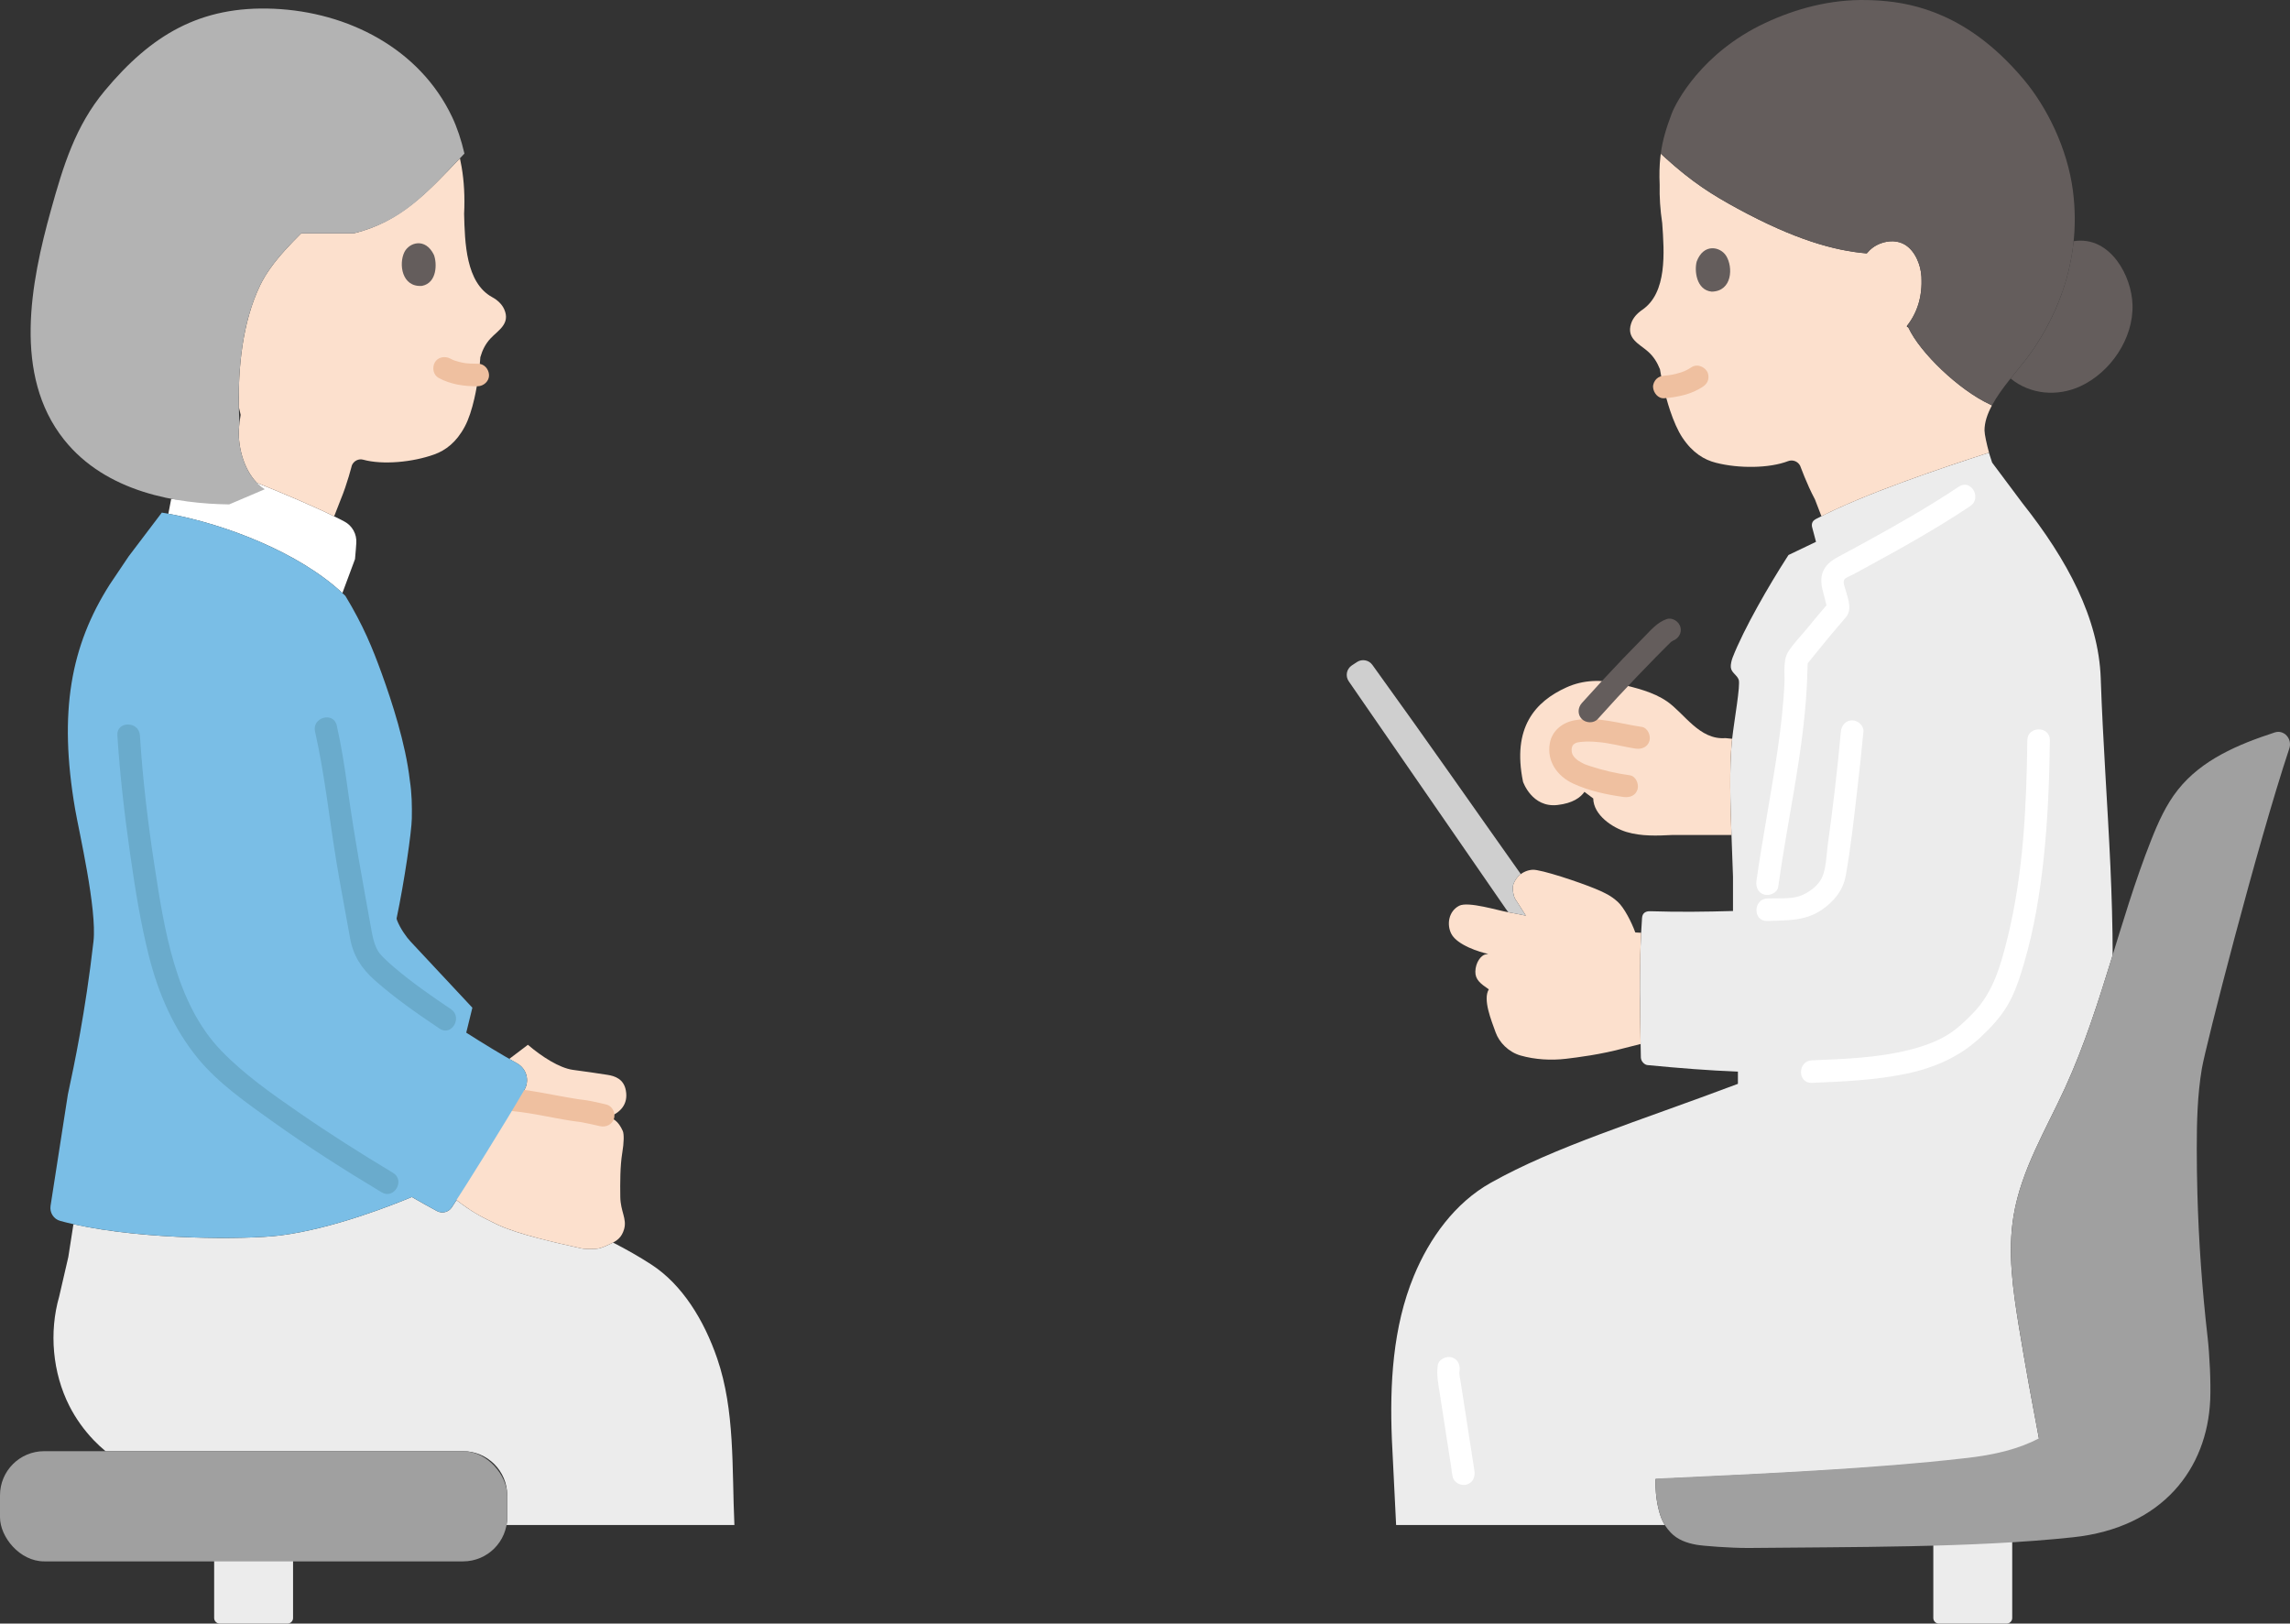 <?xml version="1.0" encoding="UTF-8"?><svg id="b" xmlns="http://www.w3.org/2000/svg" width="406.334" height="288.1" viewBox="0 0 406.334 288.1"><rect x="0" y="0" width="406.334" height="288.1" fill="#333333" stroke="none"/><defs><style>.d{fill:#fff;}.e{fill:none;}.f{fill:#a0a0a0;}.g{fill:#7abee6;}.h{fill:#fce0cd;}.i{fill:#b3b3b3;}.j{fill:#ececec;}.k{fill:#efc0a0;}.l{fill:#645d5c;}.m{fill:#cfcfcf;}.n{fill:#6aabcc;}</style></defs><g id="c"><path class="j" d="M38,275.505v11.595c0,.552.448,1,1,1h12.001c.552,0,1-.44,1-.992,0-3.325,0-8.793,0-11.603"/><path class="j" d="M357.045,268.451c0,4.222,0,13.722,0,18.655,0,.552-.448.993-1,.993h-12.001c-.552,0-1-.441-1-.993,0-4.933,0-14.433,0-18.655"/><path class="l" d="M375.702,46.343c-1.804-2.439-4.452-4.073-7.755-3.545-.938,9.227-5.024,16.369-8.164,20.58-.848,1.137-1.937,2.417-3.026,3.779,3.497,2.889,8.34,3.237,12.337,1.404,5.401-2.477,9.49-8.499,9.296-14.496-.083-2.552-1.028-5.478-2.688-7.723Z"/><path class="j" d="M316.982,99.052c.126-.196.249-.385.369-.568l4.88-2.34c-.23-.92-.33-1.25-.68-2.56-.09-.31-.08-.66.07-.95.16-.3.47-.47.77-.63,8.22-4.3,21.69-8.82,30.52-11.68.21.64.4,1.27.57,1.76l5.41,7.24c7.93,10,13.5,20.42,13.86,31.04.38,11.17,1.21,22.24,1.72,33.44.23,5.2.39,10.42.4,15.69-2.47,8-4.98,15.98-8.46,23.57-3.4,7.41-7.76,14.55-9.11,22.6-1.1,6.49-.14,13.15.92,19.66.57,3.48,1.17,6.97,1.8,10.45.49,2.71,1.17,6.37,1.82,9.78-3.3,1.68-7.4,2.73-12.66,3.28-7.69.9-16.39,1.56-25.53,2.11-9.701.59-19.892,1.05-29.882,1.52-.079,2.128.191,4.586.924,6.68.18.514.421,1.003.709,1.46-15.892,0-31.785,0-47.677,0l-.753-15.2c-.39-9.74.14-19.9,3.91-29.01,2.78-6.72,7.31-12.97,13.65-16.52,11.44-6.42,25.75-10.74,43.84-17.55v-2.17c-5.16-.2-10.37-.61-16.05-1.16-.48-.04-1.16-.62-1.17-1.37-.01-.55-.02-1.09-.03-1.63-.12-7.06-.27-13.5.08-20.48.05-.86.1-1.74.16-2.62.06-.95.73-1.22,1.43-1.2,5.14.16,9.84.1,14.71-.04v-6.08c-.07-2.36-.18-4.87-.27-7.41-.22-5.83-.37-11.8.05-16.46.02-.19.04-.39.07-.61.37-3.31,1.5-9.52,1.16-10.48-.31-.87-1.31-1.24-1.4-2.21-.05-.47.14-1.25.3-1.67,1.995-5.168,6.628-13.114,9.571-17.682Z"/><path class="h" d="M352.131,76.404c.01.7.38,2.39.8,3.91l-.02.01c-8.55,2.77-21.45,7.1-29.72,11.28l-1.15-2.99c-1.53-2.87-2.56-5.86-2.63-5.98-.41-.77-1.32-1.12-2.13-.81-3.36,1.29-8.76,1.33-12.81.29-2.07-.52-4.14-1.75-5.94-4.45-.84-1.26-1.58-3-2.19-4.81-.91-2.75-1.54-5.65-1.8-7.33-.47-1.19-1.13-2.28-2.14-3.16-1.52-1.34-3.85-2.27-2.98-4.95.33-1.02,1.08-1.82,1.97-2.43,4.45-3.03,3.92-10.21,3.55-15.39-.36-2.41-.5-4.66-.45-6.78-.08-1.86-.04-3.44.12-4.9.02-.22.05-.44.08-.65l.82.76c4.84,4.39,8.39,6.59,12.86,9.02,10.05,5.45,17.03,7.42,22.86,7.92.66-.78,1.43-1.4,2.51-1.79,1.49-.54,3-.49,4.23.22,1.82,1.07,2.86,3.58,2.97,5.72.18,3.51-.73,6.41-2.63,8.78l.33.27c2.06,4.42,8.91,11.01,14.4,13.57l.4.22c-.8,1.49-1.32,3-1.31,4.45Z"/><path class="h" d="M306.161,130.974l1.19.12c-.03.22-.05.42-.07.61-.42,4.66-.27,10.63-.05,16.46h-10.47c-2.73.14-5.52.25-8.14-.53-2.52-.76-5.86-2.99-5.92-5.95,0,0-.72-.55-1.56-1.17-.69.99-2.06,2.02-4.78,2.33-4.54.52-6.12-4.13-6.12-4.13-1.96-9.58,2.12-14.21,7.71-16.74,2.97-1.35,6.23-1.43,9.33-.65,2.98.74,6.03,1.43,8.5,3.13,3.09,2.12,5.76,6.89,10.38,6.52Z"/><path class="l" d="M355.034,9.799C345.805,1.127,336.953.134,331.271.009c-6.509-.144-12.628,1.529-18.037,4.056-11.334,5.296-15.882,14.166-16.615,16.111-.954,2.533-1.61,4.657-1.935,7.083,5.265,4.905,8.967,7.223,13.689,9.784,10.056,5.453,17.038,7.432,22.864,7.919.655-.778,1.428-1.396,2.507-1.786,1.492-.539,3.001-.493,4.224.222,1.821,1.065,2.861,3.573,2.971,5.712.176,3.433-.689,6.282-2.492,8.623.125.277.196.43.196.43,2.061,4.42,8.91,11.006,14.397,13.571l.442.15c1.668-3.093,4.517-6.115,6.301-8.506,4.094-5.49,9.798-15.967,8.031-29.549-.977-7.506-4.609-14.82-8.74-19.739-1.349-1.607-2.699-3.03-4.041-4.291Z"/><path class="d" d="M347.578,86.351c-5.373,3.589-10.953,6.761-16.617,9.859-1.273.697-2.548,1.391-3.825,2.081-1.242.671-2.571,1.274-3.349,2.518-1.477,2.361.141,4.819.38,7.243l.586-1.414c-1.396,1.589-2.747,3.216-4.085,4.855-1.12,1.373-2.5,2.743-3.427,4.255-.879,1.432-.536,3.783-.608,5.377-.355,7.885-1.791,15.717-3.092,23.488-.651,3.888-1.333,7.773-1.874,11.678-.148,1.069.259,2.148,1.397,2.46.935.257,2.311-.32,2.46-1.397,1.628-11.753,4.393-23.413,5.061-35.285.056-.987.089-1.974.118-2.961.009-.307.016-.614.03-.921.007-.146.017-.293.023-.439.015-.356.211-.426-.011-.026.207-.375-.109-.096-.067.067l-.079.111c.142-.176.284-.352.426-.528.23-.284.459-.569.689-.854.951-1.177,1.903-2.354,2.867-3.52.983-1.19,2.02-2.338,2.999-3.532,1.066-1.3.353-3.171-.055-4.63-.162-.579-.608-1.593-.234-2.042.3-.36.961-.563,1.374-.785.788-.425,1.575-.852,2.362-1.28,6.321-3.44,12.578-6.923,18.568-10.924,2.13-1.423.13-4.889-2.019-3.454h0Z"/><path class="d" d="M255.117,242.253c-.257,1.713.096,3.345.359,5.04.257,1.659.514,3.318.772,4.977.505,3.256,1.01,6.513,1.514,9.769l3.857-1.063c-.054-.277-.107-.553-.161-.83-.206-1.061-1.477-1.667-2.46-1.397-1.109.305-1.603,1.396-1.397,2.46.054.277.107.553.161.83.206,1.061,1.477,1.667,2.46,1.397,1.14-.313,1.563-1.389,1.397-2.46-.467-3.011-.933-6.021-1.4-9.032-.229-1.475-.457-2.949-.686-4.424-.114-.737-.229-1.475-.343-2.212-.094-.608-.309-1.372-.216-1.992.16-1.067-.267-2.15-1.397-2.46-.944-.259-2.299.322-2.46,1.397h0Z"/><path class="f" d="M389.9,211.716c.232,8.546.838,17.082,1.814,25.575.351,3.057.598,8.083.46,11.158-.54,12.11-8.395,22.641-24.345,24.335-17.772,1.9-39.932,1.696-57.64,1.9-3.335,0-8.072-.372-9.184-.576-1.721-.316-3.326-.866-4.568-2.171-.752-.791-1.377-1.739-1.745-2.793-.743-2.123-1.01-4.62-.921-6.769,19.266-.885,39.042-1.804,54.716-3.606,5.578-.593,9.871-1.721,13.301-3.541-.645-3.312-1.299-6.829-1.767-9.451-.635-3.485-1.235-6.97-1.801-10.455-1.061-6.508-2.018-13.163-.922-19.662,1.349-8.042,5.707-15.188,9.109-22.592,6.473-14.115,9.57-29.544,15.287-43.983,1.244-3.143,2.636-6.277,4.733-8.92,4.212-5.338,10.674-8.07,17.21-10.2,1.636-.533,3.143,1.137,2.574,2.852-5.75,17.306-14.866,52.903-15.524,56.833-.783,4.679-.898,9.443-.896,14.188,0,2.627.037,5.253.109,7.879Z"/><path class="k" d="M291.288,128.983c-3.941-.577-7.859-1.91-11.881-1.177-2.191.4-4.039,1.867-4.42,4.136-.532,3.171,1.342,5.797,4.162,7.105,2.764,1.281,5.959,1.97,8.964,2.378,1.069.145,2.147-.257,2.46-1.397.256-.932-.32-2.314-1.397-2.46-2.407-.327-4.826-.895-7.132-1.657-.213-.07-.425-.143-.635-.222-.11-.041-.221-.081-.328-.128.234.102-.08-.045-.103-.057-.293-.156-.585-.303-.865-.483-.105-.068-.207-.139-.309-.211.318.227-.116-.109-.148-.139-.083-.077-.165-.157-.243-.24-.002-.002-.345-.418-.163-.176.179.238-.113-.188-.117-.194-.052-.087-.094-.193-.151-.276.19.274.064.196.021.049-.029-.099-.064-.196-.09-.296-.006-.025-.089-.519-.049-.194.037.301.002-.227.003-.291.002-.138.01-.275.026-.412-.012.099-.09.377.015.023.03-.099.257-.672.09-.355-.212.401.14-.23.16-.222.176.066-.357.352-.116.163.012-.009.211-.227.224-.217.071.056-.461.273-.11.09.063-.033.121-.078.183-.113.079-.046.164-.083.243-.128.241-.138-.136.025-.166.067.147-.212.94-.258,1.178-.308.135-.028.343.002-.143.017.088-.003.178-.021.267-.027.23-.015.46-.033.69-.04.436-.013.872-.003,1.307.02.452.024.904.065,1.354.115.126.014.252.034.379.045.319.028-.499-.075-.002,0,.25.038.5.074.75.115,1.683.273,3.339.706,5.025.953,1.067.156,2.149-.265,2.46-1.397.259-.941-.321-2.303-1.397-2.46h0Z"/><path class="l" d="M283.505,127.586c2.25-2.512,4.538-4.991,6.866-7.431,1.148-1.204,2.305-2.398,3.472-3.583.583-.593,1.169-1.183,1.757-1.771.265-.265.542-.521.801-.792.029-.031.248-.227.092-.105.033-.026.508-.264.278-.184,1.02-.355,1.697-1.369,1.397-2.46-.272-.99-1.436-1.754-2.46-1.397-1.664.58-2.804,1.971-4.011,3.19-1.268,1.28-2.525,2.571-3.771,3.873-2.46,2.57-4.875,5.182-7.249,7.832-.72.804-.793,2.035,0,2.828.733.733,2.105.808,2.828,0h0Z"/><path class="h" d="M291.052,169.477c.035-1.306.085-2.624.153-3.962l-1.041-.057c-.682-1.873-1.988-4.416-3.117-5.435-1.196-1.079-2.244-1.597-3.977-2.316-2.822-1.169-9.68-3.461-11.133-3.372-.866.053-1.716.415-2.361.994-.585.525-1.216,1.537-1.155,2.356.066.898.201,1.586.679,2.21,0,0,.766,1.2,1.648,2.582-1.13-.236-2.208-.462-3.115-.605-1.745-.276-7.12-1.976-8.726-1.146-1.878.97-2.248,3.353-1.366,5.013,1.043,1.965,5.035,3.239,6.524,3.522-.29.054-.47.088-.47.088-.82.155-1.781,1.455-1.811,3.055-.027,1.423.909,2.139,2.389,3.152-1.106,1.783.463,5.545,1.209,7.636.618,1.733,2.255,3.488,4.442,4.108,2.555.725,5.407.891,8.069.572,1.915-.23,6.14-.743,10.346-1.894l2.869-.724c-.096-5.428-.195-10.508-.054-15.779Z"/><path class="m" d="M267.639,161.875c.905.144,1.981.368,3.108.604-.882-1.382-1.648-2.582-1.648-2.582-.479-.624-.613-1.312-.679-2.21-.06-.819.57-1.831,1.155-2.356.087-.078.187-.142.281-.212-8.301-11.706-15.895-22.666-26.345-37.14-.629-.872-1.837-1.095-2.734-.503l-.912.601c-.94.619-1.187,1.89-.547,2.816l27.87,40.373.452.609Z"/><path class="d" d="M321.495,192.15c5.562-.227,11.271-.478,16.735-1.62,5.016-1.048,9.51-3.002,13.261-6.531,1.716-1.615,3.332-3.333,4.568-5.352,1.495-2.442,2.36-5.239,3.156-7.972,1.729-5.937,2.729-12.071,3.395-18.211.761-7.009,1.028-14.062,1.116-21.108.032-2.575-3.968-2.576-4,0-.146,11.695-.691,23.55-3.486,34.953-1.208,4.928-2.563,9.824-6.204,13.529-1.529,1.556-3.098,3.056-5.018,4.12-1.994,1.105-4.168,1.829-6.374,2.378-5.56,1.382-11.451,1.583-17.15,1.815-2.565.105-2.578,4.105,0,4h0Z"/><path class="d" d="M326.643,129.824c-.621,6.791-1.421,13.575-2.36,20.329-.259,1.863-.233,4.53-1.32,6.146-.798,1.187-2.141,2.134-3.465,2.644-1.663.641-3.933.41-5.902.487-2.566.1-2.578,4.1,0,4,3.42-.133,6.642.04,9.594-1.942,2.196-1.475,3.844-3.483,4.319-6.122.926-5.14,1.471-10.369,2.075-15.555.387-3.325.754-6.653,1.059-9.987.099-1.077-.99-2-2-2-1.164,0-1.901.92-2,2h0Z"/><path class="l" d="M301.062,46.402c-.434,1.546-.105,5.084,2.667,5.349,3.66-.072,3.811-4.358,2.558-6.355-1.026-1.635-3.999-2.281-5.225,1.006Z"/><path class="k" d="M295.315,70.667c2.382-.204,4.835-.693,6.849-2.055.434-.294.777-.678.919-1.195.132-.479.072-1.116-.202-1.541-.556-.862-1.809-1.344-2.736-.718-.472.319-.972.586-1.495.81l.478-.202c-1.065.445-2.19.705-3.331.862l.532-.071c-.337.045-.675.081-1.014.11-.539.046-1.02.192-1.414.586-.347.347-.608.916-.586,1.414.045,1.007.884,2.096,2,2h0Z"/><path class="h" d="M108.031,198.194c-.3-.11-.63-.2-1-.28-6.18-1.41-1.24-.15-9.63-1.78-1.62-.26-3.65-.62-5.47-.85.41-.68.78-1.32,1.12-1.9.96-1.65.38-3.76-1.29-4.69-.46-.26-.93-.52-1.4-.79l3.31-2.51c2.45,2.09,5.56,4.11,7.99,4.45,2.3.31,3.87.53,6.17.89,1.24.2,2.85.7,3.22,2.77.45,2.44-.98,3.94-3.02,4.69Z"/><path class="j" d="M130.311,270.604h-40.43c.08-.45.12-.91.12-1.38v-3.89c0-4.32-3.51-7.83-7.83-7.83H18.731c-.73-.6-1.43-1.25-2.1-1.95-1.73-1.81-3.2-3.86-4.33-6.09-2.98-5.88-3.61-13.08-1.8-19.4l1.62-7.01.91-5.83c12.57,2.82,30.62,2.76,36.7,2,9.41-1.19,20.22-5.51,23.34-6.82,1.74,1,3.26,1.85,4.46,2.49.92.5,2.07.21,2.64-.66.24-.36.52-.79.82-1.28,1.27.96,2.56,1.88,3.95,2.66,1.09.62,2.23,1.14,3.34,1.7,3.61,1.71,10.61,3.27,14.89,4.21.67.15,2.61.16,3.29-.04.68-.21,1.53-.6,2.03-.85.1-.05.19-.09.28-.15,2.38,1.22,4.64,2.5,6.78,3.89,5.49,3.55,9.37,9.87,11.71,16.69,3.17,9.24,2.59,19.32,3.05,29.54Z"/><path class="d" d="M59.291,91.624c.65.31,1.26.62,1.82.92,1.4.74,2.22,2.24,2.11,3.82-.05.75-.11,1.59-.23,2.85l-2.24,6.02c-7.68-7.17-20.67-12.2-30.88-14.08l.51-2.64c3.63.7,15.92-2.05,15.18-2.85,4.49,1.79,9.83,4.05,13.73,5.96Z"/><path class="h" d="M43.011,61.424c.57-3.81,1.56-7.52,3.16-10.83.52-1.07,1.16-2.11,1.89-3.12,1.5-2.09,3.39-4.09,5.38-6.07h9.34c8.25-2.03,13.058-7.258,18.828-13.318l.302,1.558c.43,2.51.59,5.27.44,8.3.13,5.12.3,12.22,4.97,14.78.93.51,1.74,1.23,2.16,2.19,1.11,2.56-1.09,3.69-2.45,5.15-.91.97-1.45,2.1-1.8,3.32-.09,1.66-.43,4.58-1.07,7.37-.42,1.83-.98,3.62-1.69,4.94-1.5,2.82-3.42,4.22-5.4,4.94-3.88,1.4-9.19,1.88-12.62.94-.82-.23-1.68.21-2.01.99-.05.13-.78,3.17-2.01,6.14l-1.14,2.92c-3.9-1.91-9.24-4.17-13.73-5.96-.01-.01-.02-.03-.03-.04-2.4-2.51-3.28-6.53-3.15-9.28.04-.92.16-1.83.32-2.73-.17-.76-.32-1.37-.32-1.37-.07-3.53.09-7.22.63-10.82Z"/><path class="h" d="M110.398,204.667c.007-.042.013-.083.02-.124.3-1.797.33-3.317.082-3.867-.793-1.755-1.68-2.359-3.468-2.766-6.184-1.404-1.243-.148-9.629-1.782-2.413-.381-5.755-.984-7.954-1.079h-1.618c-3.436,4.895-6.78,9.858-10.032,14.88-.075.116-.155.228-.238.336.928.732,1.542,1.216,1.542,1.216,1.874,1.478,3.757,2.962,5.837,4.133,1.09.614,2.227,1.138,3.346,1.695,3.608,1.714,10.602,3.274,14.882,4.216.677.149,2.61.161,3.289-.047.683-.209,1.531-.599,2.036-.846.986-.481,1.833-1.054,2.252-2.544.517-1.838-.643-3.12-.681-5.705-.037-2.538-.03-5.437.334-7.718Z"/><path class="k" d="M89.449,197.05c4.08.204,8.068,1.248,12.094,1.857.457.069.916.13,1.376.185.096.011.193.024.289.033.296.027-.667-.114-.157-.019,1.156.214,2.303.474,3.45.734,1.053.239,2.165-.322,2.46-1.397.277-1.007-.339-2.22-1.397-2.46-1.154-.262-2.309-.551-3.478-.739-.37-.06-.743-.103-1.116-.146-.056-.006-.314.001-.349-.042.084.106.586.087.223.029-.114-.018-.229-.034-.344-.052-4.34-.672-8.65-1.763-13.052-1.984-1.08-.054-2,.958-2,2,0,1.128.917,1.946,2,2h0Z"/><path class="g" d="M22.463,99.269l.363-.541,5.888-7.772c10.603,1.733,24.677,7.072,32.573,14.785,3.181,5.255,4.828,9.314,6.445,13.776,1.801,4.973,4.239,12.427,4.982,18.923.365,2.36.398,4.511.358,6.817-.041,2.322-1.304,11.071-2.705,17.736l.091.326c.574,1.443,1.64,2.951,2.371,3.733,3.663,3.92,7.325,7.84,10.988,11.76l-1.086,4.428c3.036,1.945,6.144,3.826,9.034,5.448,1.666.935,2.245,3.044,1.284,4.695-3.431,5.896-10.423,17.111-12.877,20.845-.573.871-1.717,1.16-2.64.664-1.198-.643-2.713-1.489-4.453-2.492-3.113,1.302-13.931,5.635-23.342,6.821-6.478.811-26.481.823-39.035-2.569-1.177-.318-1.919-1.475-1.731-2.68l3.07-19.745c1.142-5.335,3.1-14.552,4.545-27.159.654-5.708-2.582-19.578-3.249-23.448-2.993-17.375-.744-29.07,6.116-39.874l3.01-4.478Z"/><path class="n" d="M80.016,179.073c-3.42-2.304-6.833-4.667-9.978-7.341-.885-.753-2.083-1.814-2.663-2.547-.706-.892-1.14-2.329-1.379-3.648-1.553-8.585-3.15-17.169-4.342-25.815-.51-3.696-1.078-7.348-1.9-10.991-.566-2.51-4.423-1.448-3.857,1.063,1.722,7.639,2.532,15.477,3.807,23.2.742,4.493,1.616,8.96,2.406,13.444.553,3.138,2.023,5.399,4.372,7.491,3.571,3.18,7.554,5.931,11.514,8.598,2.141,1.442,4.145-2.022,2.019-3.454h0Z"/><path class="n" d="M20.826,130.482c.447,7.027,1.262,14.031,2.258,21,.872,6.097,1.837,12.227,3.348,18.204,1.661,6.571,4.393,12.921,8.733,18.18,3.599,4.361,8.511,7.782,13.072,11.046,6.299,4.507,12.844,8.675,19.484,12.659,2.213,1.328,4.226-2.129,2.019-3.454-5.714-3.429-11.348-7-16.829-10.792-4.76-3.293-9.63-6.709-13.663-10.892-8.145-8.448-10.132-21.699-11.88-33.124-1.157-7.566-2.057-15.186-2.543-22.826-.162-2.556-4.164-2.575-4,0h0Z"/><rect class="f" x="0" y="257.505" width="90.001" height="19.556" rx="7.833" ry="7.833"/><path class="i" d="M40.667,89.505c-9.054-.113-21.795-2.019-29.333-11.528-9.059-11.427-5.895-27.768-2.292-40.708,2.165-7.774,4.311-14.892,9.542-21.167C26.807,6.237,35.501.977,48.622,1.554c13.111.577,25.828,7.06,31.585,19.169.895,1.882,1.646,4.129,2.201,6.528-6.533,6.785-10.724,11.961-19.626,14.156,0,0-5.312,0-9.339,0-2.953,2.939-5.686,5.912-7.271,9.19-3.518,7.278-4.111,16.477-3.686,24.457-.048.428-.084.857-.105,1.288-.158,3.244,1.095,8.252,4.599,10.472l-6.313,2.691Z"/><path class="e" d="M82.15,31.414c-.263-5.332-1.311-8.325-3.312-12.388-.906-1.84-6.226-10.118-17.868-14.233-5.556-1.964-11.729-3.02-18.109-2.254-6.38.766-16.736,3.048-25.963,16.501-3.586,5.229-6.453,12.763-6.692,20.231-.433,13.513,6.176,23.258,10.725,28.259,2.952,3.245,8.363,7.638,8.766,12.067.089.976-.363,4.038-.777,5.703"/><path class="l" d="M76.989,45.218c.575,1.477.591,4.985-2.107,5.51-3.602.28-4.162-3.915-3.123-5.998.851-1.705,3.709-2.624,5.23.487Z"/><path class="k" d="M84.772,64.539c-.852.01-1.702-.027-2.547-.141l.532.071c-.909-.129-1.799-.347-2.647-.703l.478.202c-.243-.105-.481-.221-.714-.347-.919-.498-2.221-.258-2.736.718-.493.933-.265,2.204.718,2.736,2.116,1.147,4.536,1.492,6.917,1.463,1.046-.012,2.049-.911,2-2-.048-1.073-.879-2.013-2-2h0Z"/><path class="e" d="M47.71,47.21c-.851-.948-1.781-1.68-3.137-2.025-1.517-.386-2.996-.197-4.129.624-1.687,1.221-2.468,3.784-2.371,5.897.269,5.831,3.402,9.671,8.909,11.94"/></g></svg>
